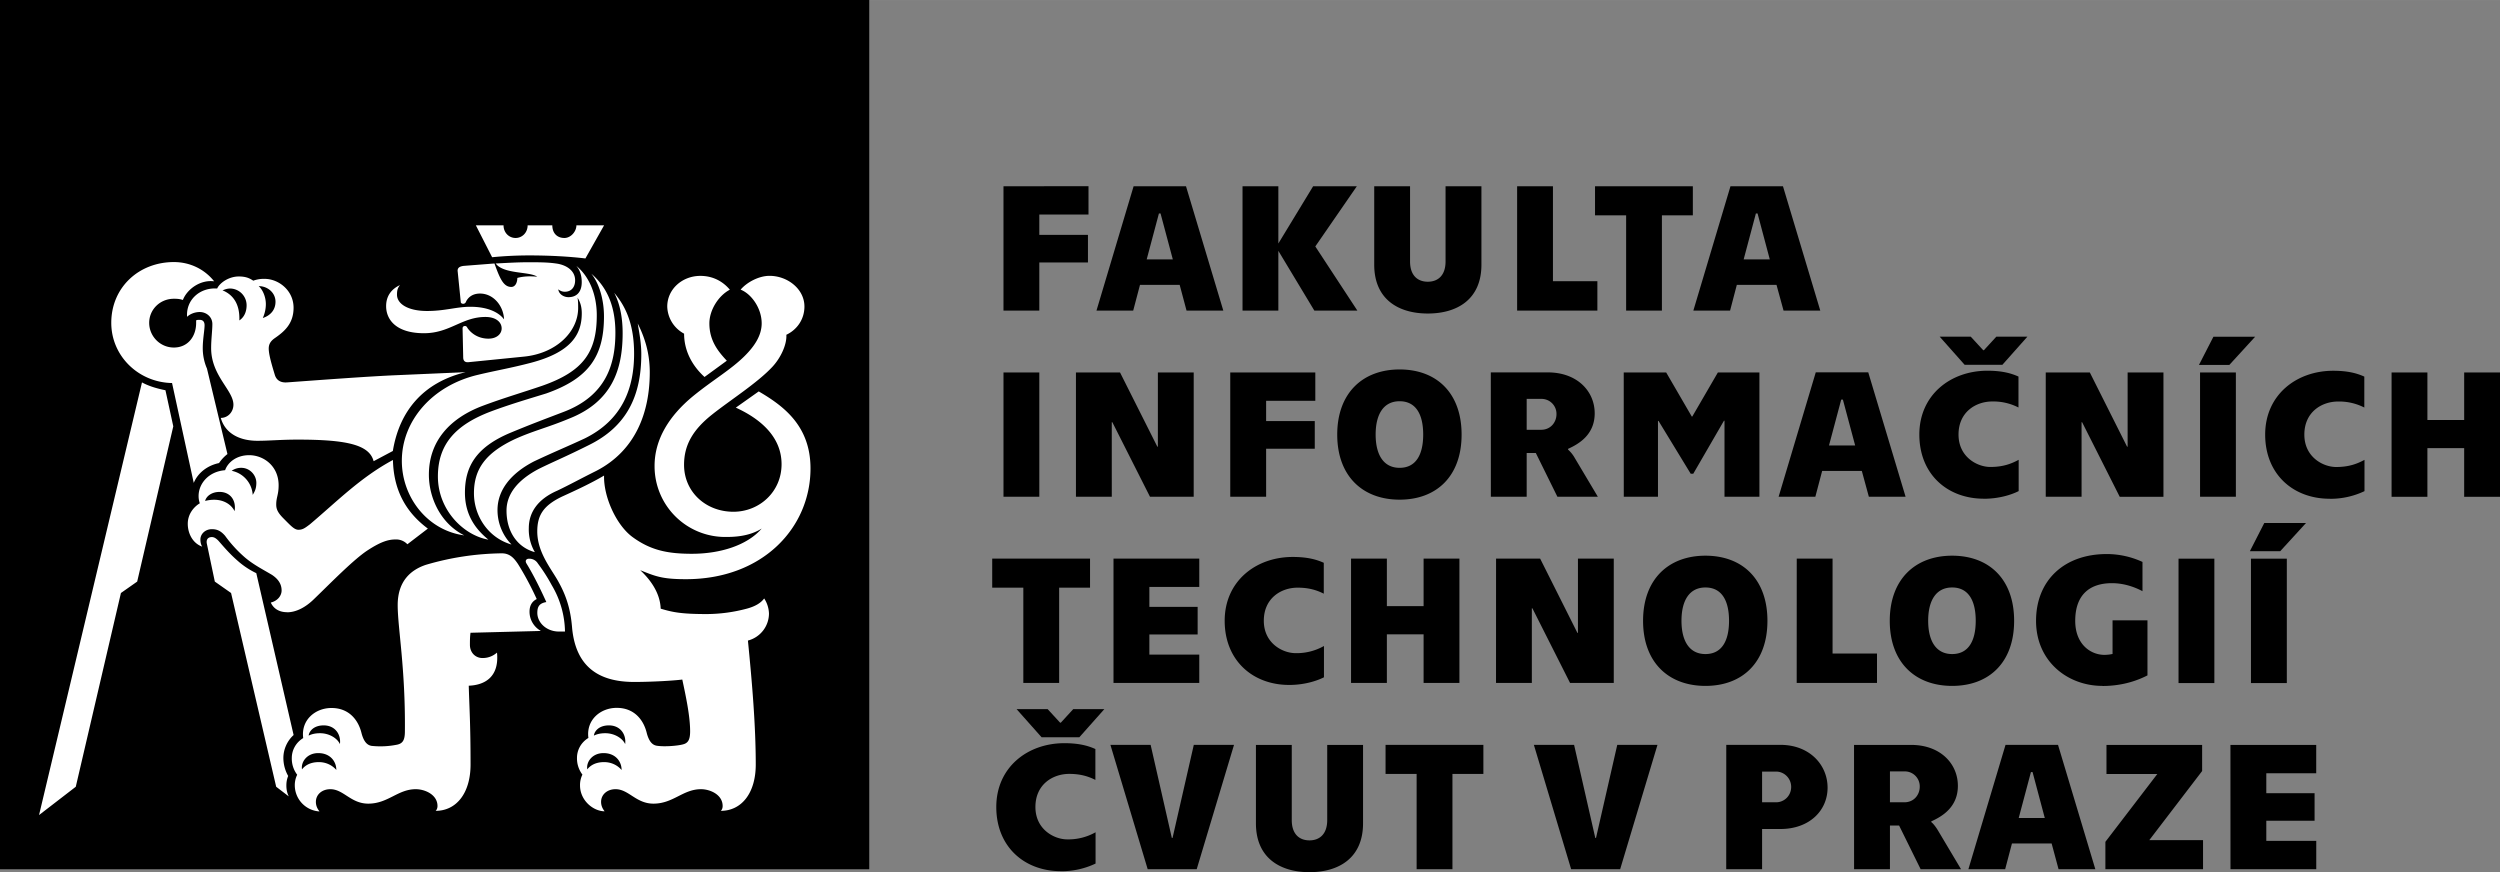 <svg xmlns="http://www.w3.org/2000/svg" width="552" height="192.58" viewBox="0 0 552 192.57"><rect x="0" y="0" width="552" height="192.57" fill="#808080" stroke="none"/><path d="M0 0h191.93v191.93H0z"/><path d="M155.56 83.23l4.92-3.59c-1.86-1.99-3.85-4.38-3.85-8.24 0-2.92 1.99-6.11 4.52-7.44-1.33-1.59-3.46-3.05-6.51-3.05-3.99 0-7.31 2.92-7.31 6.78a7 7 0 0 0 3.72 5.98c0 3.72 1.73 7.04 4.52 9.57m-26.31-26.18l4.12-7.31h-6.11c0 1.33-1.2 2.79-2.66 2.79-1.59 0-2.66-1.06-2.66-2.79h-5.45c0 1.59-1.19 2.79-2.66 2.79s-2.66-1.19-2.66-2.79h-6.11l3.59 7.04a85.4 85.4 0 0 1 8.1-.4c4.91 0 9.17.27 12.49.67m-11.16 64.84a9.9 9.9 0 0 1-1.33-5.31c0-3.46 1.99-6.38 6.25-8.24 2.79-1.33 4.91-2.52 8.64-4.38 8.77-4.52 11.82-13.02 11.82-21.79 0-4.38-1.2-7.84-2.66-10.76.4 2.39.79 4.39.79 6.78 0 9.17-3.19 15.94-11.56 20.06-5.31 2.66-7.97 3.72-11.16 5.31-4.51 2.39-7.04 5.45-7.04 9.17 0 4.65 2.39 8.11 6.25 9.17m-5.18-1.73c-1.46-1.46-3.06-4.12-3.06-7.57 0-4.38 2.92-8.1 8.1-10.76 4.52-2.13 7.17-3.19 11.16-5.05 8.37-4.12 10.9-11.16 10.9-18.73 0-7.31-2.39-11.03-4.39-13.42 1.46 2.79 1.86 6.11 1.86 8.91 0 8.1-2.39 15.15-11.83 18.87-4.78 1.99-7.84 2.66-11.96 4.52-6.51 3.06-9.04 6.65-9.04 11.96 0 5.05 3.19 9.83 8.24 11.3m-5.05-1.06c-2.26-1.86-5.18-4.92-5.18-10.36 0-5.71 2.39-9.96 9.83-13.15 4.79-1.99 7.31-2.92 11.83-4.65 9.57-3.59 11.56-10.63 11.56-17.54 0-6.64-2.39-10.5-5.31-13.02 1.73 2.13 2.79 5.72 2.79 9.43 0 8.77-3.32 13.69-12.76 17.01-3.85 1.19-7.97 2.39-12.22 3.98-7.71 2.92-11.69 7.17-11.69 14.35 0 7.44 5.71 13.02 11.16 13.95m-5.31-.93c-5.31-2.66-7.84-8.37-7.84-13.42 0-7.31 4.52-12.49 12.09-15.28 4.65-1.73 8.37-2.79 13.02-4.38 9.04-3.19 11.96-7.44 11.96-15.55 0-4.65-1.73-8.64-4.52-10.89.93 1.06 1.2 2.39 1.2 3.59 0 2.26-1.2 3.32-2.92 3.32-1.06 0-2.13-.66-2.26-1.73.53.4.93.53 1.46.53 1.46 0 2.26-1.06 2.26-2.52 0-2.26-2.12-3.46-4.25-3.72-1.86-.27-3.85-.27-6.11-.27s-4.38.13-7.18.27c1.73 2.39 7.44 1.73 9.17 2.92-1.46-.13-2.92-.13-4.39.27 0 .93-.4 1.99-1.33 1.99-1.73 0-2.53-1.86-3.72-5.18l-6.78.53c-1.06.13-1.46.53-1.33 1.33l.67 6.64c0 .26.27.4.53.4s.53-.13.66-.53c.27-.53 1.07-1.73 3.06-1.73 2.92 0 5.18 2.66 5.31 5.71-1.06-1.46-3.45-2.79-7.44-2.79-3.06 0-5.58.93-9.56.93-4.25 0-6.64-1.59-6.64-3.59 0-.93.13-1.46.66-2.13-1.73.8-3.06 2.26-3.06 4.65 0 2.92 2.13 5.98 8.37 5.98 5.71 0 8.37-3.59 13.55-3.59 2.39 0 3.59 1.19 3.59 2.53 0 1.19-1.06 2.26-2.92 2.26-2.26 0-3.85-1.19-4.65-2.39-.13-.27-.27-.4-.53-.4-.4 0-.53.27-.53.53l.14 6.38c0 .8.4 1.2 1.33 1.06l11.96-1.2c7.18-.66 12.09-5.45 12.09-10.76 0-.8 0-1.46-.13-2.26.66 1.06.93 2.13.93 3.45 0 4.92-2.66 8.64-11.16 10.9-4.52 1.19-7.84 1.73-11.7 2.66-10.23 2.39-16.87 10.23-16.87 19 0 8.1 5.71 15.41 13.82 16.47M58.03 70.21c.53-1.19.67-2.26.67-3.06 0-1.73-.8-3.32-1.59-3.98 1.99 0 3.72 1.46 3.72 3.45 0 1.86-1.19 3.06-2.79 3.59m24.45 31.62l4.25-2.26c1.46-8.9 6.77-15.15 16.08-17.4l-15.15.66c-6.38.27-16.87 1.06-24.18 1.59-1.46.13-2.39-.4-2.79-1.59-.4-1.33-1.19-3.85-1.33-5.31-.14-1.2.13-2 1.2-2.79 2.12-1.46 4.25-3.19 4.25-6.78 0-3.85-3.32-6.38-6.38-6.38a6.7 6.7 0 0 0-2.52.4c-.8-.53-1.59-.93-3.19-.93-2.26 0-4.25 1.46-4.78 2.66-3.85-.26-6.91 2.52-6.64 6.25.53-.53 1.59-1.06 2.79-1.06 1.46 0 2.79 1.06 2.79 2.66 0 1.46-.27 3.32-.27 5.31 0 6.12 4.92 9.3 4.92 12.49 0 1.59-1.2 2.92-2.79 2.92.93 3.32 3.99 5.05 8.11 5.05 2.66 0 5.05-.26 8.9-.26 11.03 0 15.81 1.2 16.74 4.78m40.92 37.6h1.33a20.6 20.6 0 0 0-2.92-10.23 38 38 0 0 0-3.06-4.79 2.2 2.2 0 0 0-1.99-1.06c-.53 0-.93.4-.53 1.06 1.06 1.73 2.52 4.39 4.38 8.51-1.59.27-1.99 1.06-1.99 2.39 0 2.13 1.99 4.12 4.78 4.12M52.85 70.74c.13-3.72-1.46-5.71-3.72-6.64.4-.13.93-.4 1.73-.4a3.7 3.7 0 0 1 3.59 3.72c0 1.19-.4 2.52-1.59 3.32m85.17 93.54c-.53-1.19-2.26-2.39-4.38-2.39-1.2 0-1.99.26-2.52.53.13-1.06 1.2-2.26 3.32-2.26 2.52 0 3.85 1.99 3.59 4.12m-.8 5.72c-.8-.93-2.12-1.73-3.85-1.73-2.13 0-3.19.93-3.72 1.6-.26-1.6 1.06-3.59 3.59-3.59 2.66 0 3.99 1.86 3.99 3.72m-94.47-63.38c.93-2.26 3.05-3.85 5.58-4.38a8.8 8.8 0 0 1 1.86-1.99l-4.52-18.87a11.3 11.3 0 0 1-.93-4.52c0-1.99.4-3.98.4-5.05 0-.93-.53-1.19-1.06-1.19-.4 0-.67 0-.8.13v.53c0 3.05-1.86 5.45-4.92 5.45s-5.45-2.52-5.45-5.45 2.39-5.32 5.45-5.32c.53 0 1.2 0 1.99.27.93-2.39 3.85-4.52 6.91-4.12-2.12-2.66-5.31-4.25-8.9-4.25-7.71 0-13.82 5.58-13.82 13.42 0 7.31 5.98 13.15 13.42 13.29zm20.59 28.57c1.99 0 4.12-1.06 6.11-3.06 3.59-3.46 8.64-8.64 11.7-10.63 2.66-1.73 4.39-2.39 6.11-2.39a3.4 3.4 0 0 1 2.66 1.06l4.52-3.46c-5.18-3.85-7.57-8.9-7.71-15.15-7.17 3.85-12.36 9.17-18.34 14.21-1.06.8-1.59 1.2-2.52 1.2s-1.73-.93-3.32-2.52c-1.33-1.33-1.59-2.13-1.59-3.06 0-1.59.53-2.13.53-4.25 0-4.25-3.32-6.64-6.51-6.64-2.66 0-4.65 1.46-5.31 3.32-3.59.27-5.85 2.92-5.85 5.71 0 .67.13 1.2.27 1.59-1.33.8-2.66 2.39-2.66 4.52 0 2.26 1.2 4.38 3.19 5.05-.27-.4-.4-.93-.4-1.59 0-1.19 1.06-2.26 2.53-2.26 1.2 0 1.99.4 2.92 1.46a28.1 28.1 0 0 0 4.38 4.78c1.86 1.59 3.98 2.66 5.98 3.85 1.19.8 2.12 1.86 2.12 3.45 0 1.06-.79 2.26-2.39 2.66.66 1.46 2 2.13 3.59 2.13m-7.58-25.91a5.8 5.8 0 0 0-4.65-5.31 3.6 3.6 0 0 1 2.13-.66c1.86 0 3.32 1.59 3.32 3.32 0 1.33-.4 1.99-.8 2.66m14.75 69.89c-.53-.66-.8-1.33-.8-2.12 0-1.59 1.33-2.79 3.19-2.79 2.92 0 4.52 3.19 8.37 3.19 4.39 0 6.51-3.19 10.5-3.19 2 0 4.79 1.19 4.79 3.72 0 .4-.14.8-.4 1.06 4.52 0 7.7-3.85 7.7-10.23 0-8.9-.26-12.49-.4-17.4 3.46-.13 6.77-1.86 6.24-7.31-.93.8-1.99 1.2-3.19 1.2-1.59 0-2.79-1.2-2.79-2.92 0-.8 0-1.73.13-2.66l15.55-.4c-1.46-.8-2.52-2.39-2.52-4.25 0-1.33.53-2.26 1.59-2.79a68.3 68.3 0 0 0-4.12-7.71c-.8-1.19-1.73-2.39-3.59-2.39a61.6 61.6 0 0 0-16.74 2.53c-3.19 1.06-6.25 3.45-6.25 8.9 0 5.05 1.73 13.95 1.59 27.9 0 1.99-.53 2.66-1.73 2.92a18.5 18.5 0 0 1-5.58.27c-.93-.13-1.73-.8-2.26-2.79-.66-2.79-2.66-5.58-6.64-5.58-3.59 0-6.77 2.66-6.24 6.64-1.73 1.06-2.52 2.79-2.52 4.38a5.9 5.9 0 0 0 1.19 3.72 5.2 5.2 0 0 0-.53 2.39 5.8 5.8 0 0 0 5.45 5.71m-18.74-66.3c-.79-1.59-2.52-2.52-4.52-2.52-.79 0-1.46.13-1.99.26.27-1.06 1.46-1.99 3.19-1.99 2.26 0 3.72 1.73 3.32 4.25m23.25 51.42c-.53-1.19-2.26-2.39-4.38-2.39-1.2 0-2 .26-2.52.53.13-1.06 1.2-2.26 3.32-2.26 2.52 0 3.85 1.99 3.59 4.12m-11.3 11.56c-.39-.8-.53-1.59-.53-2.39s.13-1.46.4-2.12a8.1 8.1 0 0 1-1.06-3.99c0-1.99.93-3.85 2.26-5.05l-8.24-35.74a17.7 17.7 0 0 1-3.72-2.39c-1.86-1.59-2.92-2.79-4.65-4.78-.53-.53-.93-.8-1.46-.8-.8 0-1.33.53-1.06 1.59l1.73 8.24 3.59 2.52 9.96 42.78zm10.5-5.84c-.8-.93-2.13-1.73-3.86-1.73-2.13 0-3.19.93-3.72 1.6-.26-1.6 1.07-3.59 3.59-3.59 2.66 0 3.99 1.86 3.99 3.72m-65.64 9.96l8.11-6.25 9.97-42.78 3.59-2.52 7.97-34.28-1.73-7.97c-1.99-.4-3.72-.93-5.18-1.73zm124.9-.8c-.53-.66-.8-1.33-.8-2.12 0-1.59 1.33-2.79 3.19-2.79 2.92 0 4.52 3.19 8.37 3.19 4.38 0 6.51-3.19 10.5-3.19 2 0 4.78 1.19 4.78 3.72 0 .4-.13.8-.4 1.06 4.52 0 7.71-3.85 7.71-10.23 0-8.5-.79-17.94-1.73-27.37a6.2 6.2 0 0 0 4.65-5.98 6.5 6.5 0 0 0-1.06-3.32c-.67.93-1.86 1.73-3.85 2.26a34.8 34.8 0 0 1-8.77 1.19c-5.71 0-7.57-.4-10.23-1.19-.13-3.59-2.39-6.51-4.52-8.5 3.32 1.33 4.78 1.99 10.1 1.99 17.01 0 27.5-11.43 27.5-24.45 0-9.44-5.98-13.82-11.43-17.01L162.47 90c6.11 2.79 10.1 6.91 10.1 12.49 0 6.11-4.91 10.5-10.63 10.5-6.11 0-10.9-4.39-10.9-10.37 0-4.52 2.12-7.84 6.11-11.03s10.1-7.04 13.42-10.63c1.73-1.86 3.19-4.79 3.06-7.05 2.26-1.06 3.99-3.32 3.99-6.24 0-3.85-3.72-6.77-7.71-6.77-2.39 0-5.05 1.46-6.38 3.05 2.39.93 4.65 4.12 4.65 7.44 0 2.79-1.73 5.18-3.72 7.17-3.06 3.06-7.04 5.32-11.43 8.9-5.32 4.38-8.5 9.57-8.5 15.41a15.6 15.6 0 0 0 16.08 15.68c3.19 0 5.72-.66 7.58-1.86-3.19 3.72-9.17 5.58-15.41 5.58-5.45 0-9.17-.8-13.15-3.72-3.59-2.66-6.38-8.9-6.25-13.55-2.92 1.73-6.38 3.32-9.3 4.65-4.12 1.99-5.45 4.12-5.45 7.7 0 4.78 3.32 8.5 4.78 11.29 1.99 3.59 2.66 6.78 2.92 10.1.8 8.11 5.45 11.83 13.69 11.83 3.72 0 8.63-.27 10.63-.53.8 3.72 1.73 8.1 1.73 11.43 0 1.99-.53 2.66-1.73 2.92-1.06.27-3.85.53-5.58.27-.93-.13-1.73-.8-2.26-2.79-.66-2.79-2.66-5.58-6.64-5.58-3.59 0-6.78 2.66-6.25 6.64-1.73 1.06-2.52 2.79-2.52 4.38a5.9 5.9 0 0 0 1.2 3.72 5.2 5.2 0 0 0-.53 2.39c0 3.32 2.93 5.71 5.45 5.71" fill="#fff"/><path d="M492.49 191.92h18.94v-6.26H500.4v-4.44h10.66v-6.09H500.4v-4.4h11.02v-6.26h-18.94zm-27.62 0h21.56v-6.42h-11.87l11.67-15.26v-5.77h-21.12v6.42h11.23l-11.47 14.98zm-19.14-11.31l2.7-10.14h.36l2.7 10.14zm8.8 11.31h8.12l-8.24-27.46h-11.59l-8.2 27.46h8.12l1.5-5.69H453zm-37.23-14.78v-6.82h3.19a3.3 3.3 0 0 1 3.39 3.39c0 1.74-1.25 3.43-3.39 3.43h-3.19zm-7.92 14.78h7.92v-9.65h2.02l4.76 9.65H433l-5.05-8.48c-.52-.89-1.17-1.69-1.54-1.94l.04-.16c2.42-1.09 5.85-3.15 5.85-7.83 0-4.93-3.91-9.04-10.33-9.04h-12.6zm-20.31-14.78v-6.78h3.11c1.74 0 3.31 1.45 3.31 3.39 0 1.98-1.57 3.39-3.31 3.39h-3.11zm-7.92 14.78h7.92v-8.88h4.04c6.42 0 10.42-4.08 10.42-9.13s-3.99-9.45-10.42-9.45h-11.95zm-34.24 0h10.82l8.24-27.46h-8.88l-4.69 20.55h-.16l-4.68-20.55h-8.88zm-34.12 0h7.91v-21.04h6.83v-6.42h-21.6v6.42h6.86v21.04zm-23.66.65c6.46 0 11.83-3.11 11.83-10.78v-17.32h-7.91v16.6c0 3.11-1.7 4.48-3.92 4.48s-3.91-1.37-3.91-4.48v-16.6h-7.91v17.32c0 7.67 5.37 10.78 11.83 10.78m-35.73-.65h10.82l8.24-27.46h-8.88l-4.69 20.55h-.16l-4.68-20.55h-8.88zm-19.18.44a17.5 17.5 0 0 0 7.67-1.69v-6.91a12.2 12.2 0 0 1-6.26 1.57c-2.86 0-7.02-2.18-7.02-7.15s3.8-7.31 7.47-7.31c2.5 0 4.24.56 5.77 1.33v-6.82c-1.61-.73-3.63-1.29-6.86-1.29-8.12 0-15.02 5.33-15.02 14.09s6.18 14.17 14.25 14.17m-4.24-29.56h8.32l5.53-6.22h-6.87l-2.74 2.99h-.16l-2.75-2.99h-6.86zm267.02-11.98h7.92v-27.46h-7.92zm-.24-29.11h6.7l5.69-6.22h-9.21zm-15.75 29.11h7.91v-27.46h-7.91zm-16.8.65c4.89 0 8.28-1.49 9.94-2.34v-12.16h-7.71v7.43a8.5 8.5 0 0 1-1.78.2c-3.07 0-6.46-2.34-6.46-7.51 0-5.57 2.99-8.32 8.11-8.32 2.83 0 5.25.97 6.74 1.77v-6.46a18.8 18.8 0 0 0-7.91-1.74c-9.33 0-15.59 5.77-15.59 14.74s6.98 14.37 14.66 14.37m-33.19-7.03c-3.51 0-5.29-2.83-5.29-7.35s1.78-7.35 5.29-7.35c3.55 0 5.21 2.82 5.21 7.35s-1.66 7.35-5.21 7.35m0 7.03c8.2 0 13.69-5.21 13.69-14.37s-5.49-14.38-13.69-14.38c-8.15 0-13.77 5.21-13.77 14.38s5.61 14.37 13.77 14.37m-34.32-.65h17.73v-6.5h-9.81v-20.96h-7.91zm-20.15-6.38c-3.51 0-5.29-2.83-5.29-7.35s1.78-7.35 5.29-7.35c3.55 0 5.21 2.82 5.21 7.35s-1.66 7.35-5.21 7.35m0 7.03c8.2 0 13.69-5.21 13.69-14.37s-5.49-14.38-13.69-14.38c-8.16 0-13.77 5.21-13.77 14.38s5.61 14.37 13.77 14.37m-46.24-.65h7.91v-16.47h.13l8.31 16.47h9.65v-27.46h-7.91v16.4h-.12l-8.23-16.4h-9.73zm-32.01-27.46v27.46h7.91v-10.74h8.11v10.74h7.91v-27.46h-7.91v10.5h-8.11v-10.5zm-13.65 27.9c3.27 0 6.01-.85 7.67-1.69v-6.91a12.2 12.2 0 0 1-6.26 1.58c-2.87 0-7.02-2.18-7.02-7.15s3.8-7.31 7.47-7.31c2.5 0 4.24.56 5.77 1.33v-6.82c-1.61-.73-3.63-1.29-6.86-1.29-8.11 0-15.02 5.33-15.02 14.09s6.18 14.17 14.25 14.17m-38.8-.44h18.94v-6.26h-11.02v-4.44h10.66v-6.1h-10.66v-4.4h11.02v-6.26h-18.94zm-19.91 0h7.91v-21.04h6.82v-6.42h-21.6v6.42h6.87zm302.11-68.56v27.46h7.91V98.95h8.12v10.74H552V82.23h-7.91v10.5h-8.12v-10.5zm-13.65 27.9a17.5 17.5 0 0 0 7.67-1.69v-6.91c-1.58.85-3.39 1.58-6.26 1.58s-7.02-2.18-7.02-7.15 3.8-7.31 7.47-7.31a12.2 12.2 0 0 1 5.77 1.33v-6.83c-1.61-.73-3.63-1.29-6.87-1.29-8.12 0-15.02 5.33-15.02 14.09s6.18 14.17 14.25 14.17m-28.63-.44h7.91V82.23h-7.91zm-.24-29.11h6.71l5.69-6.22h-9.21zm-33.83 29.11h7.91V93.22h.12l8.31 16.47h9.65V82.23h-7.91v16.39h-.12l-8.23-16.39h-9.73v27.46zm-13.65.44c3.27 0 6.01-.85 7.67-1.69v-6.91c-1.58.85-3.39 1.58-6.26 1.58s-7.02-2.18-7.02-7.15 3.8-7.31 7.47-7.31a12.2 12.2 0 0 1 5.77 1.33v-6.83c-1.62-.73-3.63-1.29-6.87-1.29-8.11 0-15.02 5.33-15.02 14.09s6.18 14.17 14.25 14.17m-4.24-29.56h8.32l5.53-6.22h-6.86l-2.74 2.99h-.16l-2.75-2.99h-6.86zm-29.96 17.81l2.7-10.13h.37l2.71 10.13zm8.8 11.31h8.11l-8.24-27.46h-11.59l-8.2 27.46h8.11l1.5-5.69h8.76zm-54.11 0h7.55V92.93h.12l7.11 11.67h.56l6.78-11.71h.12v16.79h7.71V82.23h-9.17l-5.65 9.73h-.12l-5.65-9.73h-9.37zm-21.44-14.78v-6.82h3.19a3.3 3.3 0 0 1 3.39 3.39c0 1.73-1.25 3.43-3.39 3.43zm-7.91 14.78h7.91v-9.65h2.02l4.76 9.65h8.93l-5.05-8.48a7.3 7.3 0 0 0-1.54-1.94l.04-.16c2.42-1.09 5.86-3.15 5.86-7.83 0-4.93-3.92-9.04-10.34-9.04h-12.6zm-20.15-6.38c-3.51 0-5.29-2.83-5.29-7.35s1.78-7.35 5.29-7.35c3.55 0 5.21 2.83 5.21 7.35s-1.65 7.35-5.21 7.35m0 7.03c8.2 0 13.69-5.21 13.69-14.37s-5.49-14.38-13.69-14.38c-8.15 0-13.77 5.21-13.77 14.38s5.61 14.37 13.77 14.37m-37.39-28.1v27.46h7.92V99.07h10.74v-6.1h-10.74v-4.48h10.86v-6.26h-18.78zm-34.08 27.45h7.92V93.21h.12l8.32 16.47h9.65V82.23h-7.91v16.39h-.12l-8.24-16.39h-9.73v27.46zm-15.99 0h7.91V82.23h-7.91zM385 57.27l2.7-10.14h.37l2.7 10.14zm8.81 11.31h8.11l-8.24-27.46h-11.59l-8.2 27.46H382l1.49-5.69h8.76zm-34.77 0h7.91V47.54h6.83v-6.42h-21.6v6.42h6.87v21.04zm-24.07 0h17.73v-6.5h-9.81V41.12h-7.91v27.46zm-19.7.64c6.46 0 11.83-3.11 11.83-10.78V41.12h-7.92v16.6c0 3.11-1.69 4.48-3.92 4.48s-3.92-1.37-3.92-4.48v-16.6h-7.91v17.32c0 7.67 5.37 10.78 11.83 10.78m-15.55-.64l-9.29-14.17 9.17-13.29h-9.65l-7.68 12.64V41.12h-7.91v27.46h7.91v-13.2l7.95 13.2zm-46.52-11.31l2.7-10.14h.36l2.71 10.14zm8.8 11.31h8.12l-8.24-27.46H250.3l-8.2 27.46h8.11l1.5-5.69h8.76zm-40.42-27.46v27.46h7.91V57.95h10.74v-6.1h-10.74v-4.48h10.86v-6.26z"/></svg>
